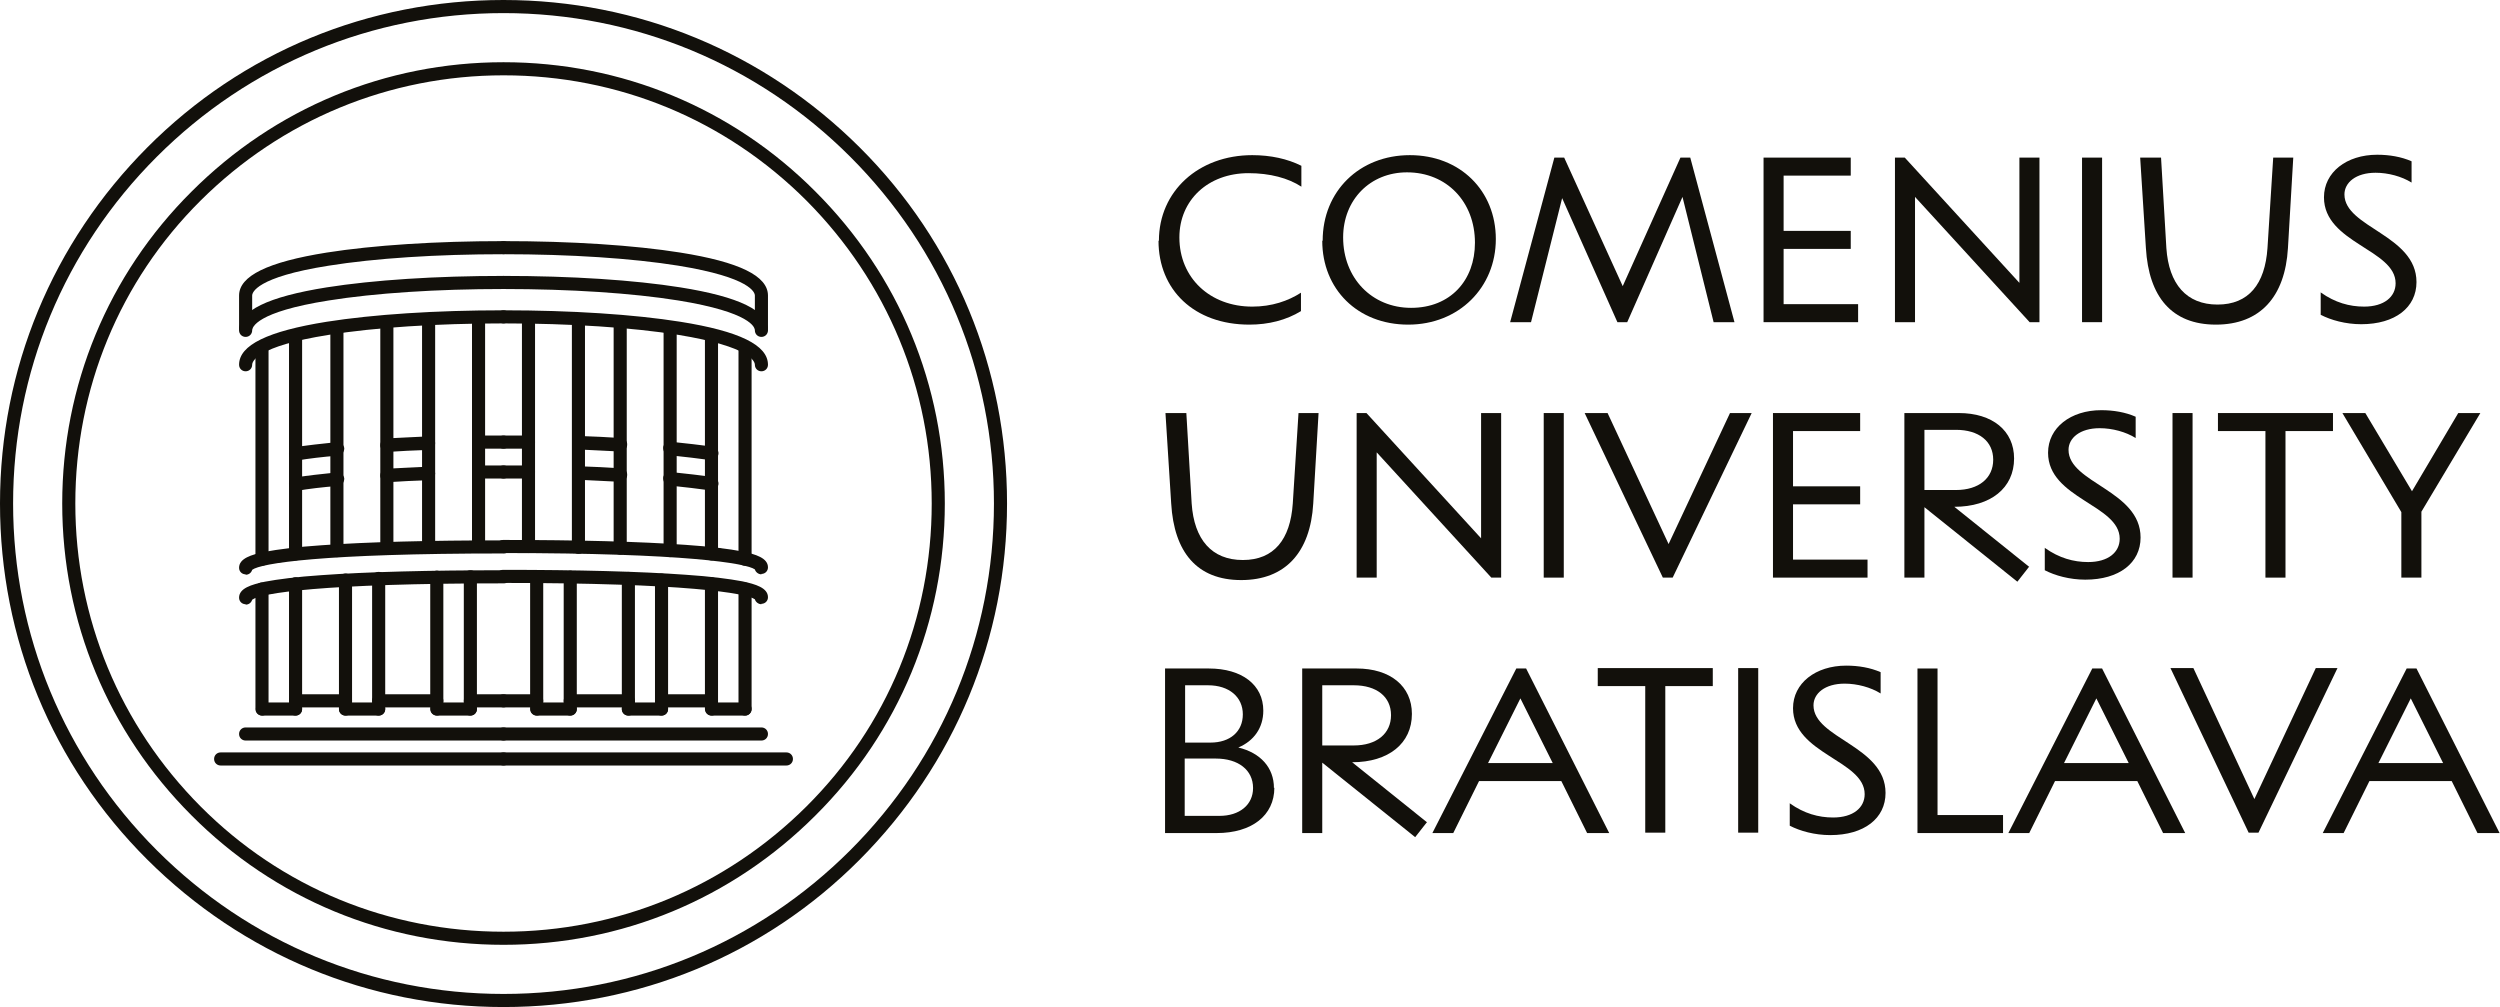 <?xml version="1.0" encoding="UTF-8"?><svg id="Layer_2" xmlns="http://www.w3.org/2000/svg" width="61.07" height="24.6" viewBox="0 0 61.07 24.6"><defs><style>.cls-1{fill:#12100b;}</style></defs><g id="Layer_1-2"><g><g><g><path class="cls-1" d="m12.3,24.6c-3.29,0-6.37-1.28-8.7-3.6S0,15.59,0,12.3,1.28,5.93,3.6,3.6,9.01,0,12.3,0s6.37,1.28,8.7,3.6,3.6,5.41,3.6,8.7-1.28,6.37-3.6,8.7-5.41,3.6-8.7,3.6ZM12.3.32C9.1.32,6.09,1.57,3.83,3.83,1.57,6.09.32,9.1.32,12.3s1.25,6.21,3.51,8.47c2.26,2.26,5.27,3.51,8.47,3.51s6.21-1.25,8.47-3.51c2.26-2.26,3.51-5.27,3.51-8.47s-1.25-6.21-3.51-8.47C18.51,1.57,15.5.32,12.3.32Z"/><path class="cls-1" d="m12.3,23.08c-2.88,0-5.59-1.12-7.62-3.16-2.04-2.04-3.16-4.74-3.16-7.62s1.12-5.59,3.16-7.62c2.04-2.04,4.74-3.16,7.62-3.16s5.59,1.12,7.62,3.16c2.04,2.04,3.16,4.74,3.16,7.62s-1.12,5.59-3.16,7.62c-2.04,2.04-4.74,3.16-7.62,3.16Zm0-21.24c-2.79,0-5.42,1.09-7.4,3.06s-3.06,4.6-3.06,7.4,1.09,5.42,3.06,7.4,4.6,3.06,7.4,3.06,5.42-1.09,7.4-3.06,3.06-4.6,3.06-7.4-1.09-5.42-3.06-7.4c-1.98-1.98-4.6-3.06-7.4-3.06Z"/></g><g><path class="cls-1" d="m6.4,13.82c-.09,0-.16-.07-.16-.16v-5.12c0-.09.07-.16.16-.16s.16.07.16.16v5.12c0,.09-.07.16-.16.16Z"/><path class="cls-1" d="m7.22,13.69c-.09,0-.16-.07-.16-.16v-5.28c0-.09.07-.16.16-.16s.16.07.16.16v5.28c0,.09-.07.16-.16.16Z"/><path class="cls-1" d="m8.23,13.61c-.09,0-.16-.07-.16-.16v-5.38c0-.09.07-.16.16-.16s.16.07.16.16v5.38c0,.09-.07.16-.16.16Z"/><path class="cls-1" d="m9.45,13.55c-.09,0-.16-.07-.16-.16v-5.46c0-.09.07-.16.16-.16s.16.07.16.16v5.46c0,.09-.07.16-.16.16Z"/><path class="cls-1" d="m10.47,13.53c-.09,0-.16-.07-.16-.16v-5.5c0-.09.07-.16.16-.16s.16.07.16.16v5.5c0,.09-.07.16-.16.16Z"/><path class="cls-1" d="m11.69,13.51c-.09,0-.16-.07-.16-.16v-5.53c0-.09.07-.16.16-.16s.16.07.16.16v5.53c0,.09-.07.16-.16.16Z"/><path class="cls-1" d="m6.4,17.48c-.09,0-.16-.07-.16-.16v-2.93c0-.09.07-.16.16-.16s.16.07.16.16v2.93c0,.09-.07.16-.16.16Z"/><path class="cls-1" d="m7.22,17.48c-.09,0-.16-.07-.16-.16v-3.06c0-.09.07-.16.16-.16s.16.07.16.16v3.06c0,.09-.07.16-.16.16Z"/><path class="cls-1" d="m8.44,17.48c-.09,0-.16-.07-.16-.16v-3.15c0-.09.07-.16.16-.16s.16.07.16.16v3.15c0,.09-.07.16-.16.16Z"/><path class="cls-1" d="m9.25,17.48c-.09,0-.16-.07-.16-.16v-3.19c0-.09.07-.16.16-.16s.16.07.16.16v3.19c0,.09-.07.16-.16.16Z"/><path class="cls-1" d="m10.67,17.48c-.09,0-.16-.07-.16-.16v-3.22c0-.09.07-.16.16-.16s.16.07.16.16v3.22c0,.09-.07.16-.16.16Z"/><path class="cls-1" d="m11.49,17.48c-.09,0-.16-.07-.16-.16v-3.23c0-.09.07-.16.16-.16s.16.07.16.16v3.23c0,.09-.07.16-.16.16Z"/><path class="cls-1" d="m7.22,17.48h-.81c-.09,0-.16-.07-.16-.16s.07-.16.16-.16h.81c.09,0,.16.07.16.16s-.07.16-.16.16Z"/><path class="cls-1" d="m9.25,17.48h-.81c-.09,0-.16-.07-.16-.16s.07-.16.16-.16h.81c.09,0,.16.07.16.16s-.07.16-.16.16Z"/><path class="cls-1" d="m11.49,17.48h-.81c-.09,0-.16-.07-.16-.16s.07-.16.16-.16h.81c.09,0,.16.07.16.16s-.07.16-.16.16Z"/><path class="cls-1" d="m8.44,17.28h-1.22c-.09,0-.16-.07-.16-.16s.07-.16.16-.16h1.22c.09,0,.16.07.16.16s-.07.16-.16.16Z"/><path class="cls-1" d="m10.67,17.28h-1.42c-.09,0-.16-.07-.16-.16s.07-.16.16-.16h1.42c.09,0,.16.07.16.16s-.07.16-.16.16Z"/><path class="cls-1" d="m12.3,17.28h-.81c-.09,0-.16-.07-.16-.16s.07-.16.16-.16h.81c.09,0,.16.07.16.16s-.07.16-.16.16Z"/><path class="cls-1" d="m12.3,18.09h-6.3c-.09,0-.16-.07-.16-.16s.07-.16.16-.16h6.3c.09,0,.16.07.16.16s-.07.16-.16.16Z"/><path class="cls-1" d="m12.3,18.7h-6.91c-.09,0-.16-.07-.16-.16s.07-.16.16-.16h6.91c.09,0,.16.07.16.16s-.07.16-.16.16Z"/><path class="cls-1" d="m6,8.23c-.09,0-.16-.07-.16-.16,0-.48.7-.82,2.14-1.05,1.14-.18,2.67-.28,4.32-.28.09,0,.16.07.16.16s-.07.16-.16.16c-1.63,0-3.15.1-4.27.28-1.78.28-1.87.66-1.87.73,0,.09-.07.16-.16.16Z"/><path class="cls-1" d="m6,9.07c-.09,0-.16-.07-.16-.16,0-.48.7-.82,2.14-1.05,1.14-.18,2.67-.28,4.32-.28.09,0,.16.07.16.16s-.07.16-.16.16c-1.63,0-3.15.1-4.27.28-1.78.28-1.87.66-1.87.73,0,.09-.07.16-.16.16Z"/><path class="cls-1" d="m6,8.17c-.09,0-.16-.07-.16-.16v-.79c0-.48.7-.82,2.14-1.05,1.14-.18,2.67-.28,4.32-.28.09,0,.16.07.16.16s-.07.16-.16.16c-1.63,0-3.15.1-4.27.28-1.78.28-1.87.66-1.87.73v.79c0,.09-.07.16-.16.16Z"/><path class="cls-1" d="m6,14.03c-.09,0-.16-.07-.16-.16,0-.23.3-.32.63-.39.32-.06.78-.12,1.38-.16,1.1-.08,2.64-.12,4.46-.12.09,0,.16.07.16.16s-.07.16-.16.16c-4.45,0-5.94.24-6.15.4-.02.07-.08.12-.16.12Z"/><path class="cls-1" d="m6,14.76c-.09,0-.16-.07-.16-.16,0-.23.3-.32.63-.39.32-.06.78-.12,1.38-.16,1.1-.08,2.64-.12,4.46-.12.09,0,.16.07.16.16s-.07.16-.16.16c-4.45,0-5.94.24-6.15.4-.02.07-.08.12-.16.12Z"/><path class="cls-1" d="m11.69,10.96c-.09,0-.16-.07-.16-.16,0-.09.07-.16.16-.16.2,0,.41,0,.61,0,.09,0,.16.07.16.16s-.07.16-.16.16c-.2,0-.41,0-.61,0h0Z"/><path class="cls-1" d="m9.45,11.03c-.09,0-.16-.07-.16-.15,0-.09.06-.17.15-.17.33-.02.67-.03,1.02-.05.09,0,.16.07.17.16,0,.09-.07.16-.16.17-.35.01-.69.03-1.01.05,0,0,0,0,0,0Z"/><path class="cls-1" d="m7.22,11.24c-.08,0-.15-.06-.16-.14-.01-.09.05-.17.14-.18.3-.04.64-.08,1.03-.12.09,0,.17.06.18.15,0,.09-.06.17-.15.18-.38.03-.71.07-1.01.12,0,0-.02,0-.02,0Z"/><path class="cls-1" d="m11.69,11.69c-.09,0-.16-.07-.16-.16,0-.09.07-.16.16-.16.2,0,.41,0,.61,0,.09,0,.16.07.16.16s-.07.16-.16.16c-.2,0-.41,0-.61,0h0Z"/><path class="cls-1" d="m9.45,11.77c-.09,0-.16-.07-.16-.15,0-.09.06-.17.15-.17.33-.02.67-.03,1.02-.05.09,0,.16.07.17.16,0,.09-.07.16-.16.17-.35.01-.69.03-1.01.05,0,0,0,0,0,0Z"/><path class="cls-1" d="m7.22,11.98c-.08,0-.15-.06-.16-.14-.01-.09.05-.17.14-.18.3-.04.64-.08,1.03-.12.09,0,.17.06.18.15,0,.09-.06.17-.15.18-.38.03-.72.07-1.01.12,0,0-.02,0-.02,0Z"/><g><path class="cls-1" d="m18.2,13.82c-.09,0-.16-.07-.16-.16v-5.12c0-.09.07-.16.16-.16s.16.07.16.16v5.12c0,.09-.07.16-.16.16Z"/><path class="cls-1" d="m17.38,13.69c-.09,0-.16-.07-.16-.16v-5.28c0-.09.07-.16.16-.16s.16.07.16.16v5.28c0,.09-.07.16-.16.16Z"/><path class="cls-1" d="m16.37,13.61c-.09,0-.16-.07-.16-.16v-5.38c0-.09.07-.16.16-.16s.16.07.16.16v5.38c0,.09-.07.16-.16.16Z"/><path class="cls-1" d="m15.15,13.55c-.09,0-.16-.07-.16-.16v-5.46c0-.09.07-.16.16-.16s.16.07.16.16v5.46c0,.09-.07.16-.16.16Z"/><path class="cls-1" d="m14.13,13.53c-.09,0-.16-.07-.16-.16v-5.5c0-.09.07-.16.16-.16s.16.07.16.16v5.5c0,.09-.07.16-.16.16Z"/><path class="cls-1" d="m12.91,13.51c-.09,0-.16-.07-.16-.16v-5.53c0-.09.07-.16.16-.16s.16.07.16.16v5.53c0,.09-.07.16-.16.16Z"/><path class="cls-1" d="m18.2,17.48c-.09,0-.16-.07-.16-.16v-2.93c0-.09.07-.16.16-.16s.16.07.16.16v2.93c0,.09-.07.16-.16.16Z"/><path class="cls-1" d="m17.38,17.48c-.09,0-.16-.07-.16-.16v-3.06c0-.09.07-.16.16-.16s.16.07.16.16v3.06c0,.09-.07.16-.16.16Z"/><path class="cls-1" d="m16.16,17.48c-.09,0-.16-.07-.16-.16v-3.15c0-.09.07-.16.16-.16s.16.07.16.16v3.15c0,.09-.07.16-.16.16Z"/><path class="cls-1" d="m15.35,17.48c-.09,0-.16-.07-.16-.16v-3.19c0-.09.07-.16.16-.16s.16.07.16.16v3.19c0,.09-.07.16-.16.16Z"/><path class="cls-1" d="m13.93,17.48c-.09,0-.16-.07-.16-.16v-3.22c0-.09.07-.16.16-.16s.16.07.16.16v3.22c0,.09-.07.16-.16.16Z"/><path class="cls-1" d="m13.11,17.48c-.09,0-.16-.07-.16-.16v-3.23c0-.09.07-.16.16-.16s.16.07.16.16v3.23c0,.09-.07.16-.16.16Z"/><path class="cls-1" d="m18.2,17.48h-.81c-.09,0-.16-.07-.16-.16s.07-.16.16-.16h.81c.09,0,.16.07.16.16s-.07.16-.16.16Z"/><path class="cls-1" d="m16.16,17.48h-.81c-.09,0-.16-.07-.16-.16s.07-.16.16-.16h.81c.09,0,.16.07.16.16s-.07.16-.16.16Z"/><path class="cls-1" d="m13.93,17.48h-.81c-.09,0-.16-.07-.16-.16s.07-.16.16-.16h.81c.09,0,.16.07.16.16s-.07.16-.16.16Z"/><path class="cls-1" d="m17.38,17.28h-1.22c-.09,0-.16-.07-.16-.16s.07-.16.16-.16h1.22c.09,0,.16.07.16.16s-.07.16-.16.16Z"/><path class="cls-1" d="m15.35,17.28h-1.42c-.09,0-.16-.07-.16-.16s.07-.16.16-.16h1.42c.09,0,.16.07.16.16s-.07.16-.16.16Z"/><path class="cls-1" d="m13.11,17.28h-.81c-.09,0-.16-.07-.16-.16s.07-.16.16-.16h.81c.09,0,.16.07.16.16s-.07.16-.16.16Z"/><path class="cls-1" d="m18.6,18.09h-6.3c-.09,0-.16-.07-.16-.16s.07-.16.16-.16h6.3c.09,0,.16.07.16.16s-.07.16-.16.16Z"/><path class="cls-1" d="m19.21,18.7h-6.91c-.09,0-.16-.07-.16-.16s.07-.16.16-.16h6.91c.09,0,.16.07.16.16s-.07.16-.16.16Z"/><path class="cls-1" d="m18.6,8.23c-.09,0-.16-.07-.16-.16,0-.07-.09-.44-1.87-.73-1.12-.18-2.64-.28-4.27-.28-.09,0-.16-.07-.16-.16s.07-.16.16-.16c1.65,0,3.19.1,4.32.28,1.44.23,2.14.57,2.14,1.05,0,.09-.07.16-.16.16Z"/><path class="cls-1" d="m18.6,9.07c-.09,0-.16-.07-.16-.16,0-.07-.09-.44-1.87-.73-1.12-.18-2.64-.28-4.27-.28-.09,0-.16-.07-.16-.16s.07-.16.16-.16c1.65,0,3.19.1,4.32.28,1.44.23,2.14.57,2.14,1.05,0,.09-.07.16-.16.16Z"/><path class="cls-1" d="m18.6,8.17c-.09,0-.16-.07-.16-.16v-.79c0-.07-.09-.44-1.87-.73-1.12-.18-2.64-.28-4.27-.28-.09,0-.16-.07-.16-.16s.07-.16.16-.16c1.65,0,3.19.1,4.32.28,1.44.23,2.14.57,2.14,1.05v.79c0,.09-.07.16-.16.16Z"/><path class="cls-1" d="m18.6,14.03c-.07,0-.14-.05-.16-.12-.2-.15-1.7-.4-6.15-.4-.09,0-.16-.07-.16-.16s.07-.16.16-.16c1.82,0,3.36.04,4.46.12.6.04,1.06.1,1.38.16.33.07.63.16.63.39,0,.09-.07.16-.16.16Z"/><path class="cls-1" d="m18.6,14.76c-.07,0-.14-.05-.16-.12-.2-.15-1.7-.4-6.15-.4-.09,0-.16-.07-.16-.16s.07-.16.16-.16c1.82,0,3.36.04,4.46.12.6.04,1.06.1,1.38.16.33.07.63.16.63.39,0,.09-.07.16-.16.16Z"/><path class="cls-1" d="m12.91,10.96h0c-.2,0-.41,0-.61,0-.09,0-.16-.07-.16-.16s.07-.16.16-.16c.2,0,.41,0,.61,0,.09,0,.16.07.16.16,0,.09-.07.16-.16.16Z"/><path class="cls-1" d="m15.15,11.03s0,0,0,0c-.33-.02-.67-.03-1.01-.05-.09,0-.16-.08-.16-.17,0-.09.08-.16.17-.16.35.01.69.03,1.02.05.09,0,.16.08.15.17,0,.09-.08.15-.16.15Z"/><path class="cls-1" d="m17.38,11.24s-.02,0-.02,0c-.29-.04-.63-.08-1.01-.12-.09,0-.15-.09-.15-.18,0-.09.09-.15.18-.15.38.04.73.08,1.03.12.09.01.15.1.14.18-.01.08-.08.14-.16.14Z"/><path class="cls-1" d="m12.91,11.69h0c-.2,0-.41,0-.61,0-.09,0-.16-.07-.16-.16s.07-.16.16-.16c.2,0,.41,0,.61,0,.09,0,.16.07.16.16,0,.09-.07.16-.16.16Z"/><path class="cls-1" d="m15.15,11.77s0,0,0,0c-.33-.02-.67-.03-1.01-.05-.09,0-.16-.08-.16-.17,0-.09.08-.16.17-.16.35.01.69.03,1.02.05.09,0,.16.08.15.17,0,.09-.08.15-.16.15Z"/><path class="cls-1" d="m17.38,11.98s-.02,0-.02,0c-.29-.04-.63-.08-1.01-.12-.09,0-.15-.09-.15-.18,0-.09.09-.15.18-.15.38.04.73.08,1.03.12.09.01.15.1.14.18-.01.08-.08.14-.16.14Z"/></g></g></g><g><path class="cls-1" d="m28.31,5.88c0-1.21.97-2.09,2.28-2.09.45,0,.86.09,1.2.26v.51c-.32-.21-.77-.33-1.29-.33-.99,0-1.69.66-1.69,1.57,0,.99.75,1.69,1.78,1.69.48,0,.88-.14,1.19-.34v.45c-.36.22-.79.33-1.26.33-1.35,0-2.22-.85-2.22-2.05Z"/><path class="cls-1" d="m32.31,5.88c0-1.21.9-2.09,2.13-2.09s2.1.87,2.1,2.05-.9,2.09-2.14,2.09-2.1-.87-2.1-2.05Zm3.72.05c0-1-.69-1.72-1.66-1.72-.9,0-1.56.67-1.56,1.59,0,.99.7,1.72,1.66,1.72s1.56-.67,1.56-1.59Z"/><path class="cls-1" d="m41.86,7.87l-.76-3.06-1.35,3.06h-.24l-1.35-3.03-.76,3.03h-.51l1.08-4.02h.24l1.43,3.14,1.41-3.14h.24l1.08,4.02h-.54Z"/><path class="cls-1" d="m45.39,7.43v.44h-2.31V3.85h2.13v.44h-1.64v1.35h1.64v.44h-1.64v1.35h1.82Z"/><path class="cls-1" d="m46.29,3.85h.24l2.8,3.06v-3.06h.49v4.02h-.24l-2.8-3.06v3.06h-.49V3.85Z"/><path class="cls-1" d="m50.86,3.85h.49v4.02h-.49V3.85Z"/><path class="cls-1" d="m52.42,6.06l-.14-2.21h.51l.13,2.21c.06.88.49,1.38,1.25,1.38s1.16-.5,1.22-1.38l.14-2.21h.49l-.13,2.21c-.07,1.19-.68,1.87-1.76,1.87s-1.64-.68-1.71-1.87Z"/><path class="cls-1" d="m56.7,7.15c.34.24.69.34,1.05.34.49,0,.77-.24.77-.57,0-.83-1.75-.98-1.75-2.1,0-.61.55-1.04,1.3-1.04.3,0,.59.05.84.16v.52c-.24-.15-.57-.24-.88-.24-.48,0-.76.24-.76.53,0,.81,1.76.99,1.76,2.14,0,.62-.52,1.03-1.35,1.03-.38,0-.74-.1-.99-.23v-.55Z"/><path class="cls-1" d="m28.61,12.3l-.14-2.21h.51l.13,2.21c.06.88.49,1.38,1.25,1.38s1.16-.5,1.22-1.38l.14-2.21h.49l-.13,2.21c-.07,1.19-.68,1.87-1.76,1.87s-1.64-.68-1.71-1.87Z"/><path class="cls-1" d="m33.14,10.09h.24l2.8,3.06v-3.06h.49v4.02h-.24l-2.8-3.06v3.06h-.49v-4.02Z"/><path class="cls-1" d="m37.71,10.09h.49v4.02h-.49v-4.02Z"/><path class="cls-1" d="m42.79,10.09l-1.93,4.02h-.24l-1.91-4.02h.56l1.49,3.2,1.5-3.2h.54Z"/><path class="cls-1" d="m45.62,13.67v.44h-2.31v-4.02h2.13v.44h-1.64v1.35h1.64v.44h-1.64v1.35h1.82Z"/><path class="cls-1" d="m49.57,13.84l-.29.37-2.27-1.82v1.72h-.49v-4.02h1.33c.82,0,1.35.43,1.35,1.11,0,.72-.57,1.18-1.46,1.18l1.82,1.46Zm-2.56-1.87h.77c.56,0,.91-.29.91-.74s-.35-.73-.91-.73h-.77v1.47Z"/><path class="cls-1" d="m49.96,13.39c.34.24.69.34,1.05.34.49,0,.77-.24.77-.57,0-.83-1.75-.98-1.75-2.1,0-.61.55-1.04,1.3-1.04.3,0,.59.05.84.16v.52c-.24-.15-.57-.24-.88-.24-.48,0-.76.24-.76.53,0,.81,1.76.99,1.76,2.14,0,.62-.52,1.03-1.35,1.03-.38,0-.74-.1-.99-.23v-.55Z"/><path class="cls-1" d="m53.07,10.09h.49v4.02h-.49v-4.02Z"/><path class="cls-1" d="m56.99,10.53h-1.16v3.58h-.49v-3.58h-1.16v-.44h2.81v.44Z"/><path class="cls-1" d="m59.15,12.5v1.61h-.49v-1.6l-1.44-2.42h.56l1.14,1.91,1.13-1.91h.54l-1.44,2.41Z"/><g><path class="cls-1" d="m31.13,19.24c0,.68-.55,1.11-1.41,1.11h-1.26v-4.02h1.07c.81,0,1.33.4,1.33,1.03,0,.42-.23.74-.61.9.54.13.87.49.87.99Zm-2.18-2.5v1.4h.62c.48,0,.79-.27.79-.69s-.33-.71-.85-.71h-.55Zm1.66,2.51c0-.44-.36-.72-.91-.72h-.76v1.4h.85c.49,0,.82-.27.82-.68Z"/><path class="cls-1" d="m34.86,20.08l-.29.37-2.27-1.82v1.72h-.49v-4.02h1.33c.82,0,1.35.43,1.35,1.11,0,.72-.57,1.18-1.46,1.18l1.82,1.46Zm-2.56-1.87h.77c.56,0,.91-.29.91-.74s-.35-.73-.91-.73h-.77v1.47Z"/><path class="cls-1" d="m38.15,19.08h-2.02l-.63,1.27h-.51l2.05-4.02h.24l2.03,4.02h-.54l-.63-1.27Zm-.22-.44l-.79-1.58-.79,1.58h1.58Z"/><path class="cls-1" d="m41.84,16.76h-1.16v3.58h-.49v-3.58h-1.16v-.44h2.81v.44Z"/><path class="cls-1" d="m42.46,16.32h.49v4.02h-.49v-4.02Z"/><path class="cls-1" d="m43.73,19.63c.34.24.69.34,1.05.34.49,0,.77-.24.77-.57,0-.83-1.75-.98-1.75-2.1,0-.61.55-1.04,1.3-1.04.3,0,.59.05.84.16v.52c-.24-.15-.57-.24-.88-.24-.48,0-.76.24-.76.53,0,.81,1.76.99,1.76,2.14,0,.62-.52,1.03-1.35,1.03-.38,0-.74-.1-.99-.23v-.55Z"/><path class="cls-1" d="m48.93,19.91v.44h-2.09v-4.02h.49v3.58h1.6Z"/><path class="cls-1" d="m52.22,19.08h-2.02l-.63,1.27h-.51l2.05-4.02h.24l2.03,4.02h-.54l-.63-1.27Zm-.22-.44l-.79-1.58-.79,1.58h1.58Z"/><path class="cls-1" d="m57.1,16.32l-1.93,4.02h-.24l-1.91-4.02h.56l1.49,3.2,1.5-3.2h.54Z"/><path class="cls-1" d="m59.9,19.08h-2.02l-.63,1.27h-.51l2.05-4.02h.24l2.03,4.02h-.54l-.63-1.27Zm-.22-.44l-.79-1.58-.79,1.58h1.58Z"/></g></g></g></g></svg>